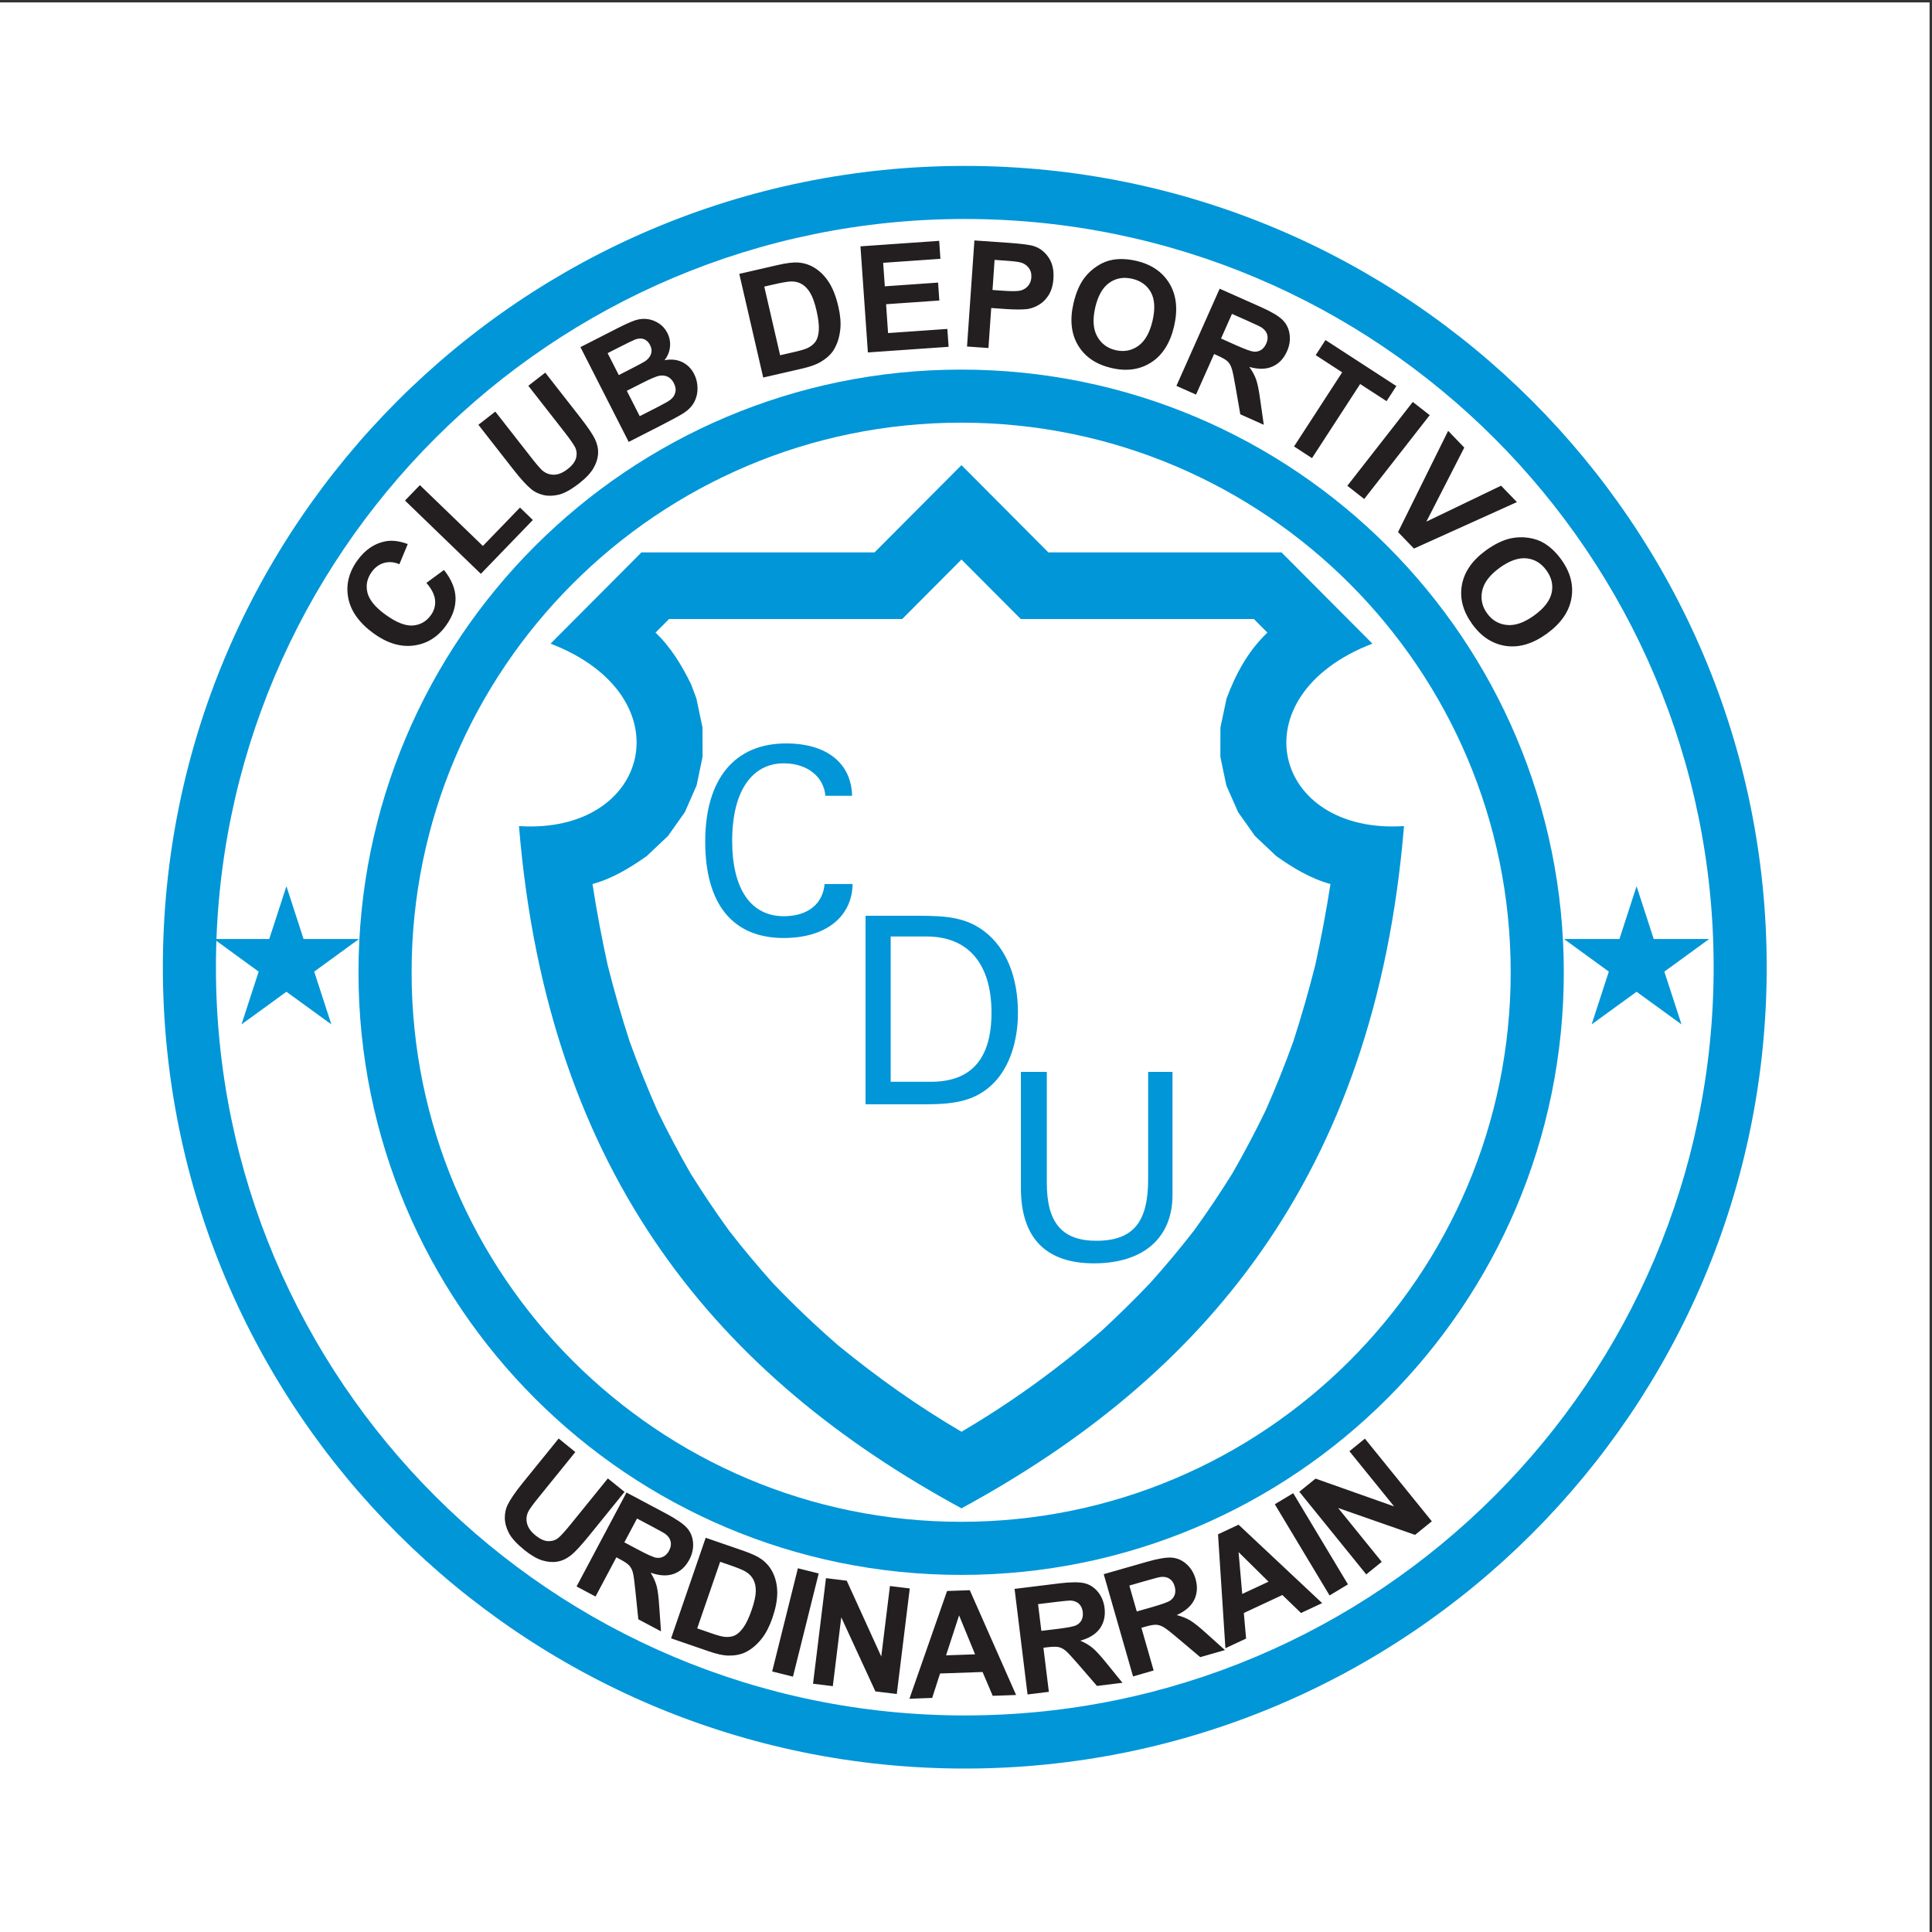 <?xml version="1.0" encoding="UTF-8"?>
<svg xmlns="http://www.w3.org/2000/svg" xmlns:xlink="http://www.w3.org/1999/xlink" width="193pt" height="193pt" viewBox="0 0 193 193" version="1.1">
<rect x="0" y="0" width="193" height="193" fill="#333333" stroke="none"/>
<g id="surface1">
<path style=" stroke:none;fill-rule:evenodd;fill:rgb(100%,100%,100%);fill-opacity:1;" d="M 0 0.242 L 192.758 0.242 L 192.758 193 L 0 193 L 0 0.242 "/>
<path style=" stroke:none;fill-rule:nonzero;fill:rgb(0%,58.8%,84.698%);fill-opacity:1;" d="M 96.379 16.562 L 96.379 16.574 C 118.5 16.574 138.523 25.531 153.02 40.016 C 167.52 54.504 176.488 74.516 176.488 96.621 L 176.496 96.621 L 176.488 96.621 C 176.488 118.727 167.52 138.742 153.02 153.23 C 138.523 167.711 118.5 176.672 96.379 176.672 L 96.379 176.68 L 96.379 176.672 C 74.258 176.672 54.23 167.711 39.738 153.23 C 25.238 138.742 16.27 118.727 16.27 96.621 L 16.258 96.621 L 16.27 96.621 C 16.27 74.516 25.238 54.504 39.738 40.016 C 54.23 25.531 74.258 16.574 96.375 16.574 L 96.375 16.562 Z M 96.379 21.875 L 96.379 21.887 L 96.375 21.887 L 96.375 21.875 C 75.727 21.875 57.023 30.246 43.48 43.777 C 29.945 57.305 21.57 75.988 21.57 96.621 L 21.582 96.621 L 21.57 96.621 C 21.57 117.258 29.945 135.941 43.48 149.465 C 57.023 162.996 75.727 171.367 96.379 171.367 L 96.379 171.359 L 96.379 171.367 C 117.031 171.367 135.734 162.996 149.273 149.465 C 162.812 135.941 171.188 117.258 171.188 96.621 L 171.176 96.621 L 171.188 96.621 C 171.188 75.988 162.812 57.305 149.277 43.777 C 135.734 30.246 117.031 21.875 96.379 21.875 "/>
<path style=" stroke:none;fill-rule:nonzero;fill:rgb(0%,58.8%,84.698%);fill-opacity:1;" d="M 96.016 36.91 L 96.016 36.922 C 112.648 36.922 127.699 43.66 138.59 54.551 C 149.48 65.441 156.219 80.492 156.219 97.121 L 156.23 97.121 L 156.23 97.125 L 156.219 97.125 C 156.219 113.758 149.48 128.809 138.59 139.699 C 127.699 150.59 112.648 157.328 96.016 157.328 L 96.016 157.336 L 96.016 157.328 C 79.383 157.328 64.332 150.59 53.441 139.699 C 42.551 128.809 35.812 113.758 35.812 97.125 L 35.805 97.125 L 35.812 97.125 C 35.812 80.492 42.551 65.441 53.441 54.551 C 64.332 43.66 79.383 36.922 96.016 36.922 Z M 96.016 42.223 L 96.016 42.234 L 96.016 42.223 C 80.867 42.223 67.145 48.371 57.207 58.312 C 47.266 68.254 41.117 81.977 41.117 97.125 L 41.125 97.125 L 41.117 97.125 C 41.117 112.273 47.266 125.996 57.203 135.934 C 67.145 145.875 80.867 152.023 96.016 152.023 L 96.016 152.016 L 96.016 152.023 C 111.164 152.023 124.887 145.875 134.828 135.934 C 144.766 125.996 150.914 112.273 150.914 97.125 L 150.906 97.125 L 150.906 97.121 L 150.914 97.121 C 150.914 81.977 144.766 68.254 134.828 58.312 C 124.887 48.371 111.164 42.223 96.016 42.223 "/>
<path style=" stroke:none;fill-rule:evenodd;fill:rgb(13.699%,12.199%,12.5%);fill-opacity:1;" d="M 42.594 58.23 L 44.352 56.938 C 45.102 57.879 45.488 58.812 45.508 59.742 C 45.527 60.672 45.203 61.602 44.531 62.523 C 43.703 63.664 42.629 64.32 41.316 64.488 C 40.004 64.656 38.668 64.25 37.316 63.27 C 35.887 62.227 35.043 61.051 34.789 59.738 C 34.535 58.422 34.844 57.164 35.719 55.961 C 36.484 54.91 37.414 54.281 38.512 54.074 C 39.164 53.949 39.906 54.043 40.734 54.348 L 39.898 56.363 C 39.379 56.141 38.871 56.098 38.379 56.23 C 37.891 56.367 37.473 56.664 37.141 57.125 C 36.676 57.762 36.531 58.445 36.699 59.176 C 36.867 59.902 37.465 60.641 38.488 61.387 C 39.574 62.176 40.492 62.539 41.234 62.484 C 41.98 62.43 42.582 62.09 43.035 61.465 C 43.371 61.004 43.516 60.496 43.461 59.953 C 43.41 59.41 43.121 58.832 42.598 58.234 Z M 48.035 57.324 L 40.457 50.004 L 41.945 48.461 L 48.238 54.539 L 51.945 50.703 L 53.23 51.945 Z M 47.789 42.434 L 49.48 41.117 L 53.023 45.648 C 53.586 46.371 53.973 46.82 54.18 47 C 54.52 47.285 54.91 47.43 55.344 47.422 C 55.777 47.414 56.23 47.23 56.703 46.859 C 57.184 46.488 57.465 46.105 57.555 45.719 C 57.648 45.336 57.605 44.977 57.434 44.652 C 57.258 44.328 56.914 43.836 56.398 43.172 L 52.777 38.539 L 54.469 37.223 L 57.902 41.617 C 58.688 42.621 59.199 43.371 59.43 43.855 C 59.664 44.34 59.77 44.824 59.746 45.301 C 59.723 45.777 59.574 46.266 59.293 46.754 C 59.016 47.242 58.543 47.746 57.883 48.266 C 57.082 48.891 56.402 49.27 55.848 49.41 C 55.289 49.547 54.777 49.562 54.305 49.457 C 53.836 49.348 53.434 49.16 53.105 48.898 C 52.621 48.504 52.012 47.84 51.281 46.902 Z M 57.984 34.676 L 61.77 32.746 C 62.52 32.367 63.094 32.113 63.492 31.984 C 63.891 31.859 64.289 31.824 64.68 31.875 C 65.07 31.926 65.449 32.066 65.809 32.297 C 66.168 32.527 66.457 32.848 66.664 33.254 C 66.891 33.699 66.977 34.168 66.93 34.656 C 66.879 35.148 66.695 35.594 66.379 35.984 C 67.039 35.859 67.629 35.922 68.145 36.168 C 68.66 36.414 69.059 36.812 69.34 37.359 C 69.559 37.785 69.672 38.258 69.68 38.766 C 69.688 39.273 69.578 39.738 69.355 40.16 C 69.133 40.578 68.781 40.949 68.301 41.262 C 68.004 41.461 67.242 41.871 66.031 42.5 L 62.805 44.145 Z M 60.699 35.277 L 61.816 37.469 L 63.066 36.828 C 63.812 36.449 64.27 36.199 64.438 36.09 C 64.746 35.883 64.945 35.637 65.035 35.355 C 65.129 35.074 65.098 34.777 64.941 34.473 C 64.793 34.18 64.59 33.984 64.336 33.883 C 64.082 33.781 63.785 33.793 63.445 33.918 C 63.246 33.996 62.695 34.262 61.797 34.719 Z M 62.617 39.039 L 63.906 41.574 L 65.676 40.672 C 66.363 40.32 66.793 40.078 66.957 39.945 C 67.215 39.75 67.383 39.508 67.457 39.215 C 67.535 38.926 67.488 38.609 67.316 38.273 C 67.172 37.992 66.98 37.785 66.742 37.656 C 66.504 37.527 66.23 37.484 65.926 37.527 C 65.617 37.57 65.031 37.812 64.16 38.258 Z M 73.852 27.359 L 77.676 26.48 C 78.535 26.281 79.211 26.195 79.691 26.223 C 80.336 26.262 80.934 26.461 81.469 26.816 C 82.008 27.172 82.469 27.656 82.848 28.266 C 83.223 28.875 83.527 29.664 83.75 30.633 C 83.949 31.484 84.012 32.246 83.941 32.91 C 83.855 33.723 83.629 34.418 83.258 34.996 C 82.977 35.434 82.547 35.82 81.977 36.16 C 81.547 36.414 80.949 36.629 80.176 36.809 L 76.242 37.715 Z M 76.348 28.629 L 77.93 35.488 L 79.492 35.129 C 80.074 34.992 80.488 34.863 80.734 34.738 C 81.055 34.574 81.301 34.367 81.477 34.113 C 81.652 33.859 81.762 33.48 81.797 32.988 C 81.828 32.488 81.754 31.84 81.57 31.039 C 81.387 30.242 81.172 29.645 80.93 29.246 C 80.691 28.852 80.414 28.562 80.105 28.383 C 79.797 28.199 79.438 28.109 79.027 28.117 C 78.719 28.121 78.141 28.219 77.289 28.414 Z M 86.699 35.207 L 85.957 24.609 L 93.82 24.059 L 93.945 25.855 L 88.223 26.254 L 88.391 28.602 L 93.711 28.23 L 93.836 30.02 L 88.516 30.391 L 88.715 33.273 L 94.637 32.859 L 94.762 34.645 Z M 96.602 34.617 L 97.34 24.02 L 100.777 24.258 C 102.078 24.352 102.922 24.461 103.312 24.598 C 103.906 24.797 104.391 25.18 104.762 25.738 C 105.137 26.301 105.293 27.004 105.234 27.848 C 105.188 28.496 105.031 29.035 104.766 29.465 C 104.5 29.891 104.172 30.219 103.793 30.445 C 103.41 30.672 103.027 30.812 102.648 30.871 C 102.129 30.934 101.387 30.934 100.414 30.867 L 99.02 30.77 L 98.742 34.766 Z M 99.355 25.961 L 99.148 28.969 L 100.32 29.051 C 101.16 29.109 101.73 29.094 102.02 29.004 C 102.312 28.91 102.551 28.754 102.727 28.527 C 102.906 28.305 103.004 28.031 103.027 27.723 C 103.055 27.336 102.965 27.012 102.754 26.742 C 102.547 26.477 102.27 26.297 101.926 26.211 C 101.676 26.148 101.16 26.086 100.391 26.035 Z M 107.234 30.316 C 107.477 29.262 107.84 28.414 108.32 27.77 C 108.676 27.297 109.109 26.898 109.613 26.574 C 110.113 26.246 110.633 26.039 111.164 25.949 C 111.871 25.828 112.652 25.863 113.492 26.055 C 115.016 26.406 116.129 27.164 116.824 28.32 C 117.523 29.48 117.676 30.902 117.289 32.586 C 116.902 34.254 116.145 35.461 115.02 36.191 C 113.895 36.926 112.57 37.117 111.051 36.77 C 109.512 36.414 108.395 35.66 107.703 34.512 C 107.012 33.363 106.855 31.965 107.234 30.316 Z M 109.406 30.742 C 109.137 31.914 109.199 32.867 109.602 33.598 C 110.004 34.328 110.621 34.789 111.453 34.98 C 112.285 35.172 113.039 35.031 113.711 34.555 C 114.383 34.074 114.859 33.234 115.137 32.035 C 115.41 30.852 115.355 29.902 114.973 29.203 C 114.586 28.5 113.961 28.047 113.102 27.848 C 112.238 27.648 111.477 27.781 110.812 28.254 C 110.148 28.719 109.68 29.551 109.402 30.742 Z M 117.52 38.547 L 121.84 28.84 L 125.969 30.676 C 127.004 31.137 127.719 31.562 128.109 31.945 C 128.504 32.328 128.742 32.809 128.824 33.379 C 128.906 33.949 128.824 34.523 128.566 35.094 C 128.242 35.824 127.762 36.332 127.121 36.613 C 126.484 36.898 125.711 36.91 124.805 36.656 C 125.117 37.094 125.348 37.52 125.492 37.938 C 125.633 38.355 125.773 39.051 125.902 40.012 L 126.246 42.434 L 123.902 41.387 L 123.426 38.648 C 123.258 37.668 123.129 37.035 123.027 36.762 C 122.934 36.48 122.797 36.258 122.621 36.094 C 122.445 35.93 122.133 35.742 121.68 35.543 L 121.285 35.367 L 119.48 39.418 Z M 121.977 33.816 L 123.426 34.465 C 124.363 34.883 124.969 35.102 125.238 35.129 C 125.508 35.152 125.754 35.098 125.969 34.965 C 126.188 34.828 126.363 34.613 126.492 34.324 C 126.637 33.996 126.668 33.691 126.586 33.414 C 126.5 33.137 126.309 32.898 126.016 32.707 C 125.867 32.613 125.395 32.391 124.602 32.035 L 123.07 31.355 Z M 129.27 44.598 L 134.078 37.195 L 131.434 35.477 L 132.41 33.969 L 139.492 38.566 L 138.512 40.074 L 135.875 38.363 L 131.066 45.766 Z M 134.594 48.527 L 141.133 40.152 L 142.824 41.473 L 136.281 49.848 Z M 139.66 53.152 L 144.664 43.039 L 146.277 44.711 L 142.488 52.109 L 149.953 48.52 L 151.535 50.156 L 141.25 54.801 Z M 148.434 54.984 C 149.309 54.352 150.141 53.949 150.926 53.777 C 151.504 53.656 152.094 53.637 152.684 53.723 C 153.277 53.809 153.805 53.988 154.266 54.27 C 154.879 54.641 155.445 55.18 155.953 55.879 C 156.871 57.145 157.215 58.441 156.98 59.773 C 156.746 61.105 155.93 62.277 154.531 63.297 C 153.145 64.305 151.785 64.715 150.453 64.531 C 149.125 64.344 147.996 63.621 147.078 62.359 C 146.152 61.082 145.805 59.781 146.035 58.461 C 146.266 57.141 147.066 55.98 148.434 54.984 Z M 149.793 56.734 C 148.82 57.441 148.242 58.199 148.066 59.016 C 147.891 59.828 148.055 60.586 148.559 61.277 C 149.059 61.969 149.723 62.355 150.543 62.434 C 151.363 62.516 152.273 62.195 153.27 61.473 C 154.254 60.758 154.832 60.004 155.004 59.223 C 155.176 58.441 155 57.688 154.48 56.973 C 153.961 56.258 153.297 55.855 152.488 55.777 C 151.68 55.695 150.781 56.016 149.789 56.734 L 149.793 56.734 "/>
<path style=" stroke:none;fill-rule:evenodd;fill:rgb(13.699%,12.199%,12.5%);fill-opacity:1;" d="M 55.809 143.703 L 57.473 145.055 L 53.852 149.527 C 53.277 150.234 52.926 150.715 52.797 150.957 C 52.594 151.352 52.543 151.762 52.648 152.184 C 52.75 152.605 53.035 153.008 53.5 153.383 C 53.973 153.766 54.406 153.957 54.805 153.957 C 55.199 153.957 55.539 153.84 55.816 153.598 C 56.09 153.355 56.496 152.906 57.023 152.254 L 60.723 147.688 L 62.391 149.035 L 58.879 153.371 C 58.074 154.363 57.465 155.027 57.043 155.363 C 56.621 155.699 56.176 155.91 55.707 155.996 C 55.234 156.082 54.727 156.043 54.188 155.883 C 53.648 155.723 53.051 155.375 52.395 154.848 C 51.605 154.207 51.082 153.633 50.824 153.121 C 50.562 152.609 50.434 152.113 50.43 151.629 C 50.43 151.148 50.523 150.715 50.707 150.336 C 50.98 149.777 51.492 149.031 52.238 148.109 Z M 57.598 158.48 L 62.586 149.098 L 66.574 151.219 C 67.574 151.754 68.262 152.227 68.625 152.633 C 68.988 153.043 69.191 153.539 69.234 154.113 C 69.277 154.688 69.156 155.254 68.859 155.809 C 68.484 156.512 67.969 156.984 67.312 157.223 C 66.656 157.461 65.883 157.422 64.996 157.105 C 65.277 157.559 65.477 158.004 65.594 158.43 C 65.707 158.855 65.797 159.559 65.859 160.527 L 66.031 162.965 L 63.766 161.762 L 63.48 158.992 C 63.383 158.008 63.297 157.367 63.219 157.082 C 63.141 156.797 63.02 156.566 62.855 156.391 C 62.695 156.211 62.395 156.008 61.957 155.777 L 61.574 155.57 L 59.492 159.488 Z M 62.371 154.074 L 63.773 154.82 C 64.68 155.301 65.27 155.566 65.535 155.609 C 65.801 155.656 66.051 155.617 66.277 155.496 C 66.504 155.375 66.695 155.176 66.844 154.895 C 67.012 154.578 67.062 154.277 66.996 153.996 C 66.934 153.711 66.762 153.461 66.48 153.246 C 66.34 153.145 65.883 152.887 65.113 152.48 L 63.637 151.695 Z M 70.496 153.617 L 74.203 154.895 C 75.039 155.184 75.656 155.465 76.051 155.746 C 76.578 156.121 76.977 156.605 77.246 157.191 C 77.512 157.777 77.648 158.43 77.645 159.148 C 77.641 159.867 77.48 160.695 77.156 161.637 C 76.871 162.465 76.523 163.141 76.113 163.668 C 75.609 164.312 75.047 164.781 74.426 165.074 C 73.957 165.293 73.387 165.398 72.723 165.387 C 72.227 165.371 71.602 165.234 70.855 164.977 L 67.039 163.664 Z M 71.941 156.016 L 69.648 162.668 L 71.164 163.191 C 71.727 163.387 72.152 163.496 72.422 163.52 C 72.781 163.551 73.102 163.504 73.383 163.383 C 73.668 163.262 73.961 162.996 74.25 162.598 C 74.543 162.191 74.824 161.602 75.09 160.824 C 75.355 160.051 75.492 159.43 75.5 158.969 C 75.508 158.504 75.426 158.113 75.258 157.797 C 75.094 157.477 74.836 157.211 74.484 156.996 C 74.223 156.84 73.676 156.613 72.852 156.332 Z M 77.137 166.973 L 79.707 156.664 L 81.785 157.184 L 79.215 167.492 Z M 81.219 168.199 L 82.512 157.652 L 84.586 157.906 L 88.035 165.48 L 88.902 158.438 L 90.883 158.68 L 89.586 169.227 L 87.449 168.965 L 84.039 161.566 L 83.195 168.441 Z M 101.504 169.324 L 99.168 169.406 L 98.156 167.027 L 93.91 167.176 L 93.121 169.617 L 90.848 169.699 L 94.609 158.934 L 96.879 158.855 Z M 97.406 165.262 L 95.809 161.371 L 94.508 165.363 Z M 102.648 169.27 L 101.352 158.723 L 105.836 158.172 C 106.961 158.035 107.793 158.031 108.324 158.156 C 108.855 158.281 109.309 158.57 109.672 159.016 C 110.039 159.461 110.262 159.996 110.34 160.621 C 110.438 161.41 110.281 162.094 109.883 162.668 C 109.48 163.238 108.824 163.648 107.918 163.898 C 108.41 164.109 108.828 164.355 109.164 164.641 C 109.504 164.926 109.98 165.449 110.59 166.207 L 112.129 168.105 L 109.582 168.418 L 107.762 166.312 C 107.113 165.559 106.676 165.09 106.449 164.898 C 106.223 164.711 105.988 164.59 105.754 164.539 C 105.52 164.488 105.156 164.492 104.664 164.551 L 104.234 164.605 L 104.777 169.008 Z M 104.027 162.918 L 105.605 162.727 C 106.625 162.602 107.258 162.48 107.5 162.363 C 107.746 162.246 107.926 162.074 108.043 161.844 C 108.16 161.617 108.199 161.344 108.164 161.027 C 108.117 160.672 107.988 160.398 107.773 160.203 C 107.559 160.008 107.273 159.902 106.922 159.887 C 106.746 159.887 106.223 159.938 105.363 160.043 L 103.699 160.246 Z M 113.188 167.469 L 110.258 157.254 L 114.598 156.012 C 115.688 155.699 116.508 155.562 117.055 155.602 C 117.602 155.645 118.09 155.859 118.52 156.242 C 118.953 156.625 119.258 157.121 119.43 157.723 C 119.648 158.488 119.605 159.188 119.301 159.816 C 118.992 160.445 118.406 160.953 117.551 161.34 C 118.07 161.473 118.523 161.652 118.898 161.879 C 119.277 162.105 119.832 162.551 120.551 163.203 L 122.367 164.836 L 119.902 165.543 L 117.773 163.75 C 117.02 163.105 116.512 162.707 116.258 162.559 C 116.004 162.406 115.754 162.324 115.516 162.309 C 115.273 162.297 114.914 162.355 114.441 162.492 L 114.023 162.613 L 115.246 166.875 Z M 113.559 160.98 L 115.082 160.547 C 116.07 160.262 116.68 160.043 116.898 159.891 C 117.121 159.734 117.277 159.535 117.355 159.293 C 117.434 159.047 117.43 158.77 117.344 158.465 C 117.246 158.121 117.074 157.871 116.832 157.711 C 116.586 157.551 116.289 157.492 115.938 157.535 C 115.766 157.559 115.258 157.691 114.426 157.93 L 112.816 158.391 Z M 132.078 160.145 L 129.965 161.133 L 128.105 159.336 L 124.254 161.133 L 124.48 163.688 L 122.414 164.652 L 121.676 153.273 L 123.73 152.312 Z M 126.723 158.004 L 123.73 155.051 L 124.094 159.23 Z M 132.82 159.379 L 127.348 150.27 L 129.188 149.164 L 134.656 158.273 Z M 136.484 157.277 L 129.797 149.02 L 131.418 147.707 L 139.266 150.484 L 134.801 144.973 L 136.348 143.715 L 143.035 151.973 L 141.359 153.328 L 133.672 150.641 L 138.031 156.023 L 136.484 157.277 "/>
<path style=" stroke:none;fill-rule:evenodd;fill:rgb(0%,58.8%,84.698%);fill-opacity:1;" d="M 21.363 93.801 L 26.898 93.801 L 28.613 88.531 L 30.324 93.801 L 35.863 93.801 L 31.387 97.062 L 33.102 102.332 L 28.613 99.074 L 24.125 102.332 L 25.84 97.062 L 21.363 93.801 "/>
<path style=" stroke:none;fill-rule:evenodd;fill:rgb(0%,58.8%,84.698%);fill-opacity:1;" d="M 156.238 93.801 L 161.777 93.801 L 163.488 88.531 L 165.199 93.801 L 170.742 93.801 L 166.262 97.062 L 167.977 102.332 L 163.488 99.074 L 159 102.332 L 160.715 97.062 L 156.238 93.801 "/>
<path style=" stroke:none;fill-rule:evenodd;fill:rgb(0%,58.8%,84.698%);fill-opacity:1;" d="M 96.047 46.465 L 104.73 55.184 L 128.02 55.184 L 137.098 64.297 C 123.543 69.512 127.094 83.383 140.254 82.523 C 137.363 117.727 119.996 137.668 96.047 150.676 C 72.102 137.668 54.734 117.727 51.844 82.523 C 65 83.383 68.555 69.512 55 64.297 L 64.078 55.184 L 87.363 55.184 L 96.047 46.465 "/>
<path style=" stroke:none;fill-rule:evenodd;fill:rgb(100%,100%,100%);fill-opacity:1;" d="M 69.043 68.371 C 68.113 66.473 67.035 64.672 65.484 63.195 L 66.84 61.836 L 90.129 61.836 L 96.047 55.895 L 101.969 61.836 L 125.254 61.836 L 126.609 63.195 C 124.68 65.031 123.453 67.309 122.531 69.77 L 121.918 72.664 L 121.91 75.605 L 122.508 78.465 L 123.684 81.133 L 125.371 83.516 L 127.504 85.527 C 129.156 86.695 130.934 87.773 132.91 88.312 C 132.484 91.043 131.98 93.711 131.391 96.41 C 130.738 98.992 130.02 101.5 129.199 104.035 C 128.348 106.391 127.438 108.664 126.422 110.957 C 125.379 113.105 124.289 115.168 123.098 117.238 C 121.875 119.203 120.613 121.082 119.254 122.957 C 117.855 124.754 116.426 126.465 114.906 128.16 C 113.34 129.809 111.746 131.371 110.078 132.914 C 105.676 136.734 101.078 140.074 96.047 143.027 C 91.684 140.469 87.648 137.602 83.734 134.402 C 81.434 132.402 79.293 130.367 77.188 128.16 C 75.672 126.465 74.242 124.754 72.844 122.957 C 71.484 121.082 70.223 119.203 68.996 117.238 C 67.805 115.168 66.715 113.105 65.672 110.957 C 64.66 108.664 63.75 106.391 62.898 104.035 C 62.074 101.5 61.355 98.992 60.703 96.41 C 60.113 93.711 59.609 91.043 59.188 88.312 C 61.16 87.773 62.938 86.695 64.594 85.527 L 66.727 83.516 L 68.414 81.133 L 69.586 78.465 L 70.184 75.605 L 70.176 72.664 L 69.566 69.77 L 69.043 68.371 "/>
<path style=" stroke:none;fill-rule:nonzero;fill:rgb(0%,58.8%,84.698%);fill-opacity:1;" d="M 85.172 88.312 L 82.375 88.312 C 82.191 90.324 80.676 91.527 78.293 91.527 C 75.027 91.527 73.141 88.836 73.141 83.996 C 73.141 78.977 75.156 76.254 78.293 76.254 C 80.648 76.254 82.297 77.59 82.453 79.496 L 85.121 79.496 C 85.043 76.254 82.609 74.266 78.531 74.266 C 73.402 74.266 70.449 77.797 70.449 84.074 C 70.449 90.352 73.219 93.703 78.293 93.703 C 82.531 93.703 85.121 91.555 85.172 88.312 "/>
<path style=" stroke:none;fill-rule:nonzero;fill:rgb(0%,58.8%,84.698%);fill-opacity:1;" d="M 92.43 110.316 C 95.488 110.316 97.582 109.949 99.359 108.094 C 100.797 106.574 101.688 104.117 101.688 101.164 C 101.688 97.578 100.512 94.754 98.418 93.105 C 96.535 91.617 94.469 91.484 91.75 91.484 L 86.465 91.484 L 86.465 110.316 Z M 93.004 108.066 L 88.977 108.066 L 88.977 93.551 L 92.559 93.551 C 96.719 93.551 99.047 96.273 99.047 101.164 C 99.047 105.766 97.031 108.066 93.004 108.066 "/>
<path style=" stroke:none;fill-rule:nonzero;fill:rgb(0%,58.8%,84.698%);fill-opacity:1;" d="M 101.984 107.078 L 101.984 118.664 C 101.984 123.688 104.496 126.203 109.281 126.203 C 114.227 126.203 117.129 123.66 117.129 119.371 L 117.129 107.078 L 114.695 107.078 L 114.695 117.801 C 114.695 121.934 113.336 123.949 109.516 123.949 C 106.039 123.949 104.574 122.066 104.574 118.195 L 104.574 107.078 L 101.984 107.078 "/>
</g>
</svg>
